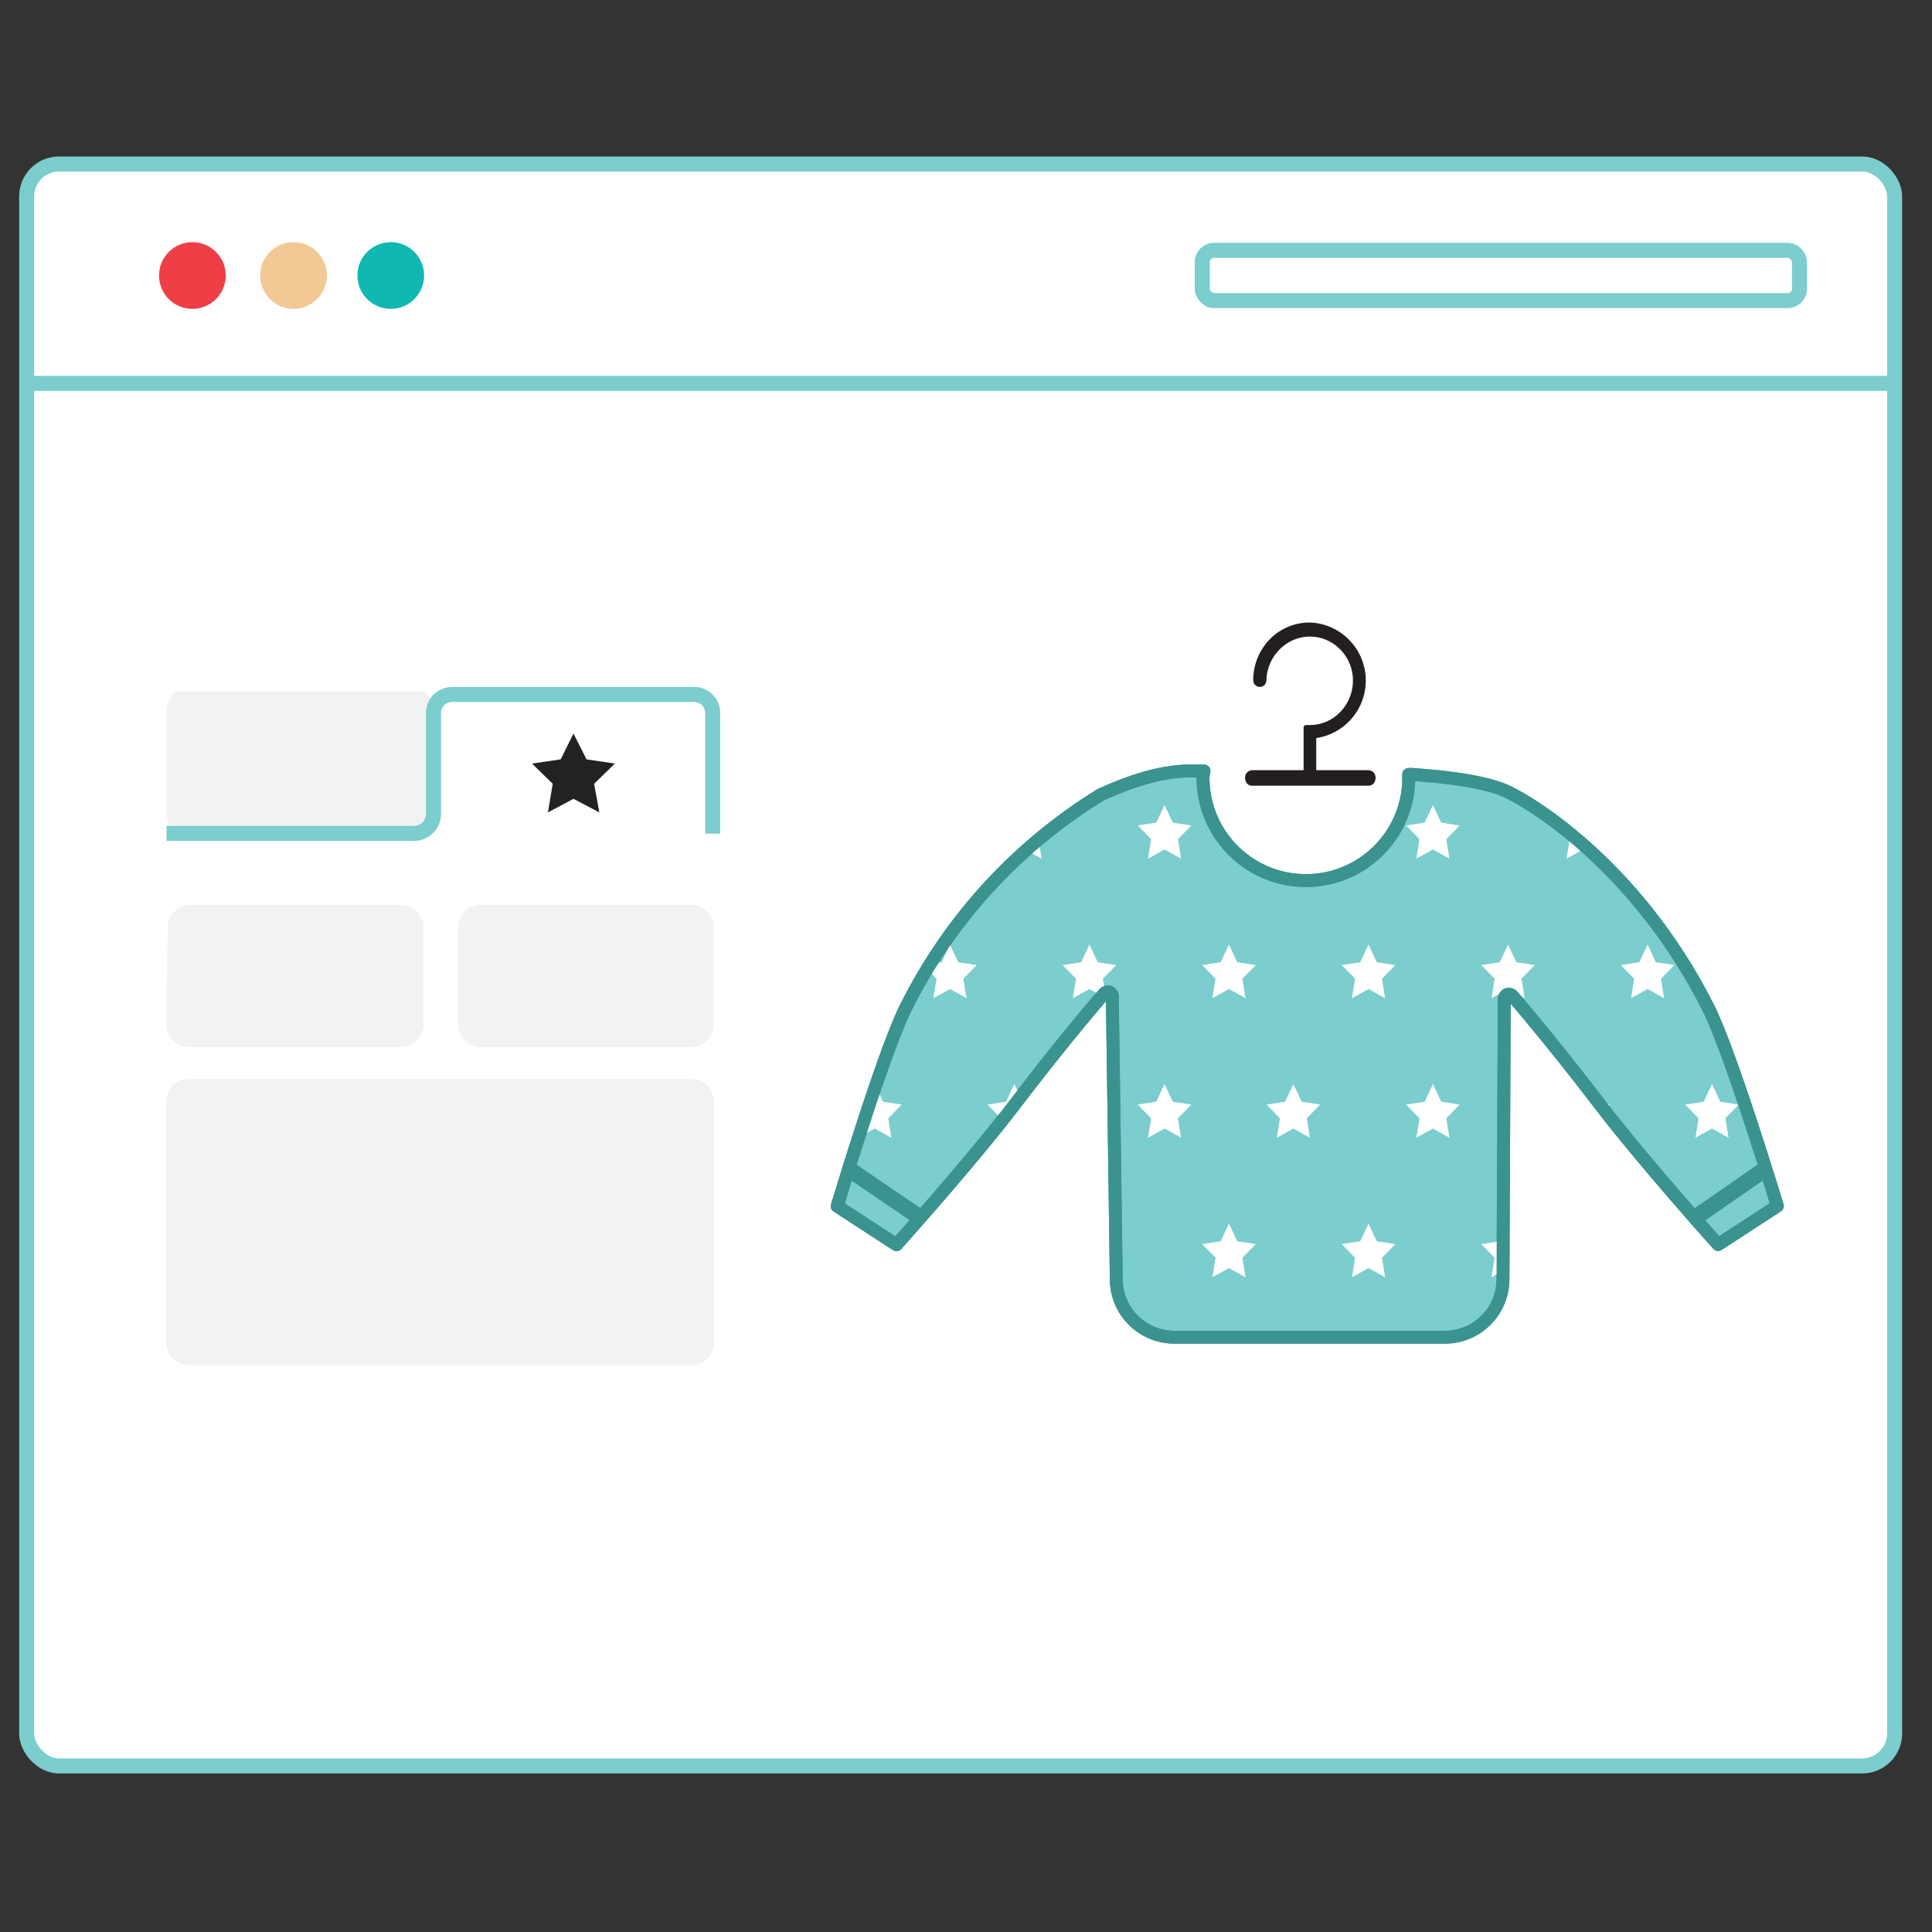 <?xml version="1.0" encoding="UTF-8"?>
<svg width="180px" height="180px" viewBox="0 0 180 180" version="1.1" xmlns="http://www.w3.org/2000/svg" xmlns:xlink="http://www.w3.org/1999/xlink">
    <rect x="0" y="0" width="180" height="180" fill="#333333" stroke="none"/>
    <title>add-your-design</title>
    <defs>
        <polygon id="path-1" points="0 0 180 0 180 180 0 180"></polygon>
        <path d="M81.141,22.857 C74.191,9.095 63.853,3.45 62.924,3.01 C61.394,2.098 58.276,1.478 53.572,1.149 L53.247,1.149 L53.247,1.728 C53.1,6.913 48.854,11.04 43.667,11.04 C38.48,11.04 34.235,6.913 34.087,1.728 C34.074,1.427 34.102,1.125 34.172,0.832 L33.354,0.832 C30.381,0.732 27.369,1.774 24.604,3.01 C16.802,7.787 10.498,14.658 6.41,22.842 C4.286,27.05 0,41.376 0,41.376 L5.522,44.967 C5.522,44.967 12.379,37.345 16.588,31.838 C20.449,26.765 23.338,23.343 24.859,21.567 C24.974,21.421 25.17,21.365 25.345,21.428 C25.521,21.491 25.636,21.659 25.631,21.845 L26.002,48.218 C26.023,51.188 28.437,53.585 31.408,53.585 L56.622,53.585 C59.592,53.585 62.007,51.188 62.028,48.218 L62.151,22.069 C62.143,21.882 62.257,21.71 62.433,21.645 C62.609,21.58 62.808,21.636 62.924,21.784 C64.468,23.606 67.287,26.965 71.001,31.823 C75.21,37.329 82.076,44.951 82.076,44.951 L87.59,41.36 C87.59,41.36 83.273,27.066 81.141,22.857 Z" id="path-3"></path>
    </defs>
    <g id="Page-1" stroke="none" stroke-width="1" fill="none" fill-rule="evenodd">
        <g id="pf-landing-custom-sweatshirts-optimization" transform="translate(-630, -4010)">
            <g id="Steps-horizontal/0-Desktop/3-steps" transform="translate(144, 4010)">
                <g id="Steps-horizontal/3-Steps-item/Web-3-items-in-row-Copy" transform="translate(384, 0)">
                    <g id="add-your-design" transform="translate(102, 0)">
                        <mask id="mask-2" fill="white">
                            <use xlink:href="#path-1"></use>
                        </mask>
                        <use id="Mask" fill-opacity="0" fill="#FFFFFF" xlink:href="#path-1"></use>
                        <g id="adding-design-on-the-hoodie" mask="url(#mask-2)">
                            <g transform="translate(2, 15)">
                                <rect id="Rectangle" stroke="#7CCDCD" stroke-width="1.4" fill="#FFFFFF" fill-rule="nonzero" x="0.483" y="0.28" width="174.034" height="149.247" rx="3.017"></rect>
                                <circle id="Oval" stroke="none" fill="#EE3F47" fill-rule="nonzero" cx="15.925" cy="10.668" r="3.108"></circle>
                                <circle id="Oval-2" stroke="none" fill="#0FB9B2" fill-rule="nonzero" cx="34.405" cy="10.668" r="3.108"></circle>
                                <circle id="Oval-3" stroke="none" fill="#F2C994" fill-rule="nonzero" cx="25.347" cy="10.668" r="3.108"></circle>
                                <rect id="Rectangle" stroke="#7CCDCD" stroke-width="1.4" fill="none" x="110.012" y="8.323" width="55.643" height="4.683" rx="1.099"></rect>
                                <line x1="0.56" y1="20.72" x2="174.44" y2="20.72" id="Path" stroke="#7CCDCD" stroke-width="1.4" fill="none"></line>
                                <path d="M14.532,49.427 L37.345,49.427 C37.912,49.427 38.367,50.358 38.367,51.527 L38.367,60.578 C38.367,61.726 37.912,62.678 37.345,62.678 L14.532,62.678 C13.972,62.678 13.517,61.747 13.517,60.578 L13.517,51.513 C13.517,50.358 14,49.427 14.532,49.427 Z M15.708,69.3 L35.357,69.3 C36.517,69.3 37.457,70.24 37.457,71.4 L37.457,80.451 C37.457,81.611 36.517,82.551 35.357,82.551 L15.617,82.551 C14.457,82.551 13.517,81.611 13.517,80.451 L13.629,71.4 C13.629,70.248 14.556,69.312 15.708,69.3 Z M42.777,69.3 L62.377,69.3 C63.537,69.3 64.477,70.24 64.477,71.4 L64.477,80.451 C64.477,81.611 63.537,82.551 62.377,82.551 L42.777,82.551 C41.617,82.551 40.677,81.611 40.677,80.451 L40.677,71.4 C40.677,70.24 41.617,69.3 42.777,69.3 Z" id="Shape" stroke="none" fill="#F2F2F2" fill-rule="nonzero"></path>
                                <path d="M64.4,62.671 L64.4,51.471 C64.413,50.985 64.221,50.516 63.87,50.179 C63.52,49.842 63.044,49.668 62.559,49.7 L40.159,49.7 C39.688,49.701 39.235,49.881 38.892,50.204 C38.549,50.545 38.366,51.016 38.388,51.499 L38.388,60.858 C38.373,61.855 37.558,62.654 36.561,62.65 L13.517,62.65" id="Path-3" stroke="#7CCDCD" stroke-width="1.4" fill="none"></path>
                                <path d="M15.596,112.189 L62.405,112.189 C63.565,112.189 64.505,111.249 64.505,110.089 L64.505,87.626 C64.505,86.466 63.565,85.526 62.405,85.526 L15.596,85.526 C14.436,85.526 13.496,86.466 13.496,87.626 L13.496,110.11 C13.508,111.262 14.444,112.189 15.596,112.189 L15.596,112.189 Z" id="Path-4" stroke="none" fill="#F2F2F2" fill-rule="nonzero"></path>
                                <polygon id="Path-5" stroke="none" fill="#222222" fill-rule="nonzero" points="50.239 55.748 47.565 56.14 49.497 58.023 49.049 60.69 51.429 59.423 53.837 60.69 53.354 58.023 55.286 56.14 52.647 55.748 51.429 53.34"></polygon>
                                <g id="Group-15" stroke="none" stroke-width="1" fill="none" fill-rule="evenodd" transform="translate(76, 43)">
                                    <g id="Group-16" transform="translate(0, 13)">
                                        <mask id="mask-4" fill="white">
                                            <use xlink:href="#path-3"></use>
                                        </mask>
                                        <use id="Path" stroke="#3A938E" stroke-width="1.2" fill="#7CCDCD" fill-rule="nonzero" stroke-linecap="round" stroke-linejoin="round" xlink:href="#path-3"></use>
                                        <polygon id="Path" fill="#FFFFFF" fill-rule="nonzero" mask="url(#mask-4)" points="23.503 17 22.727 18.65 21 18.912 22.252 20.19 21.958 22 23.503 21.146 25.049 22 24.748 20.19 26 18.912 24.273 18.65"></polygon>
                                        <polygon id="Path-Copy" fill="#FFFFFF" fill-rule="nonzero" mask="url(#mask-4)" points="10.503 17 9.727 18.65 8 18.912 9.252 20.19 8.958 22 10.503 21.146 12.049 22 11.748 20.19 13 18.912 11.273 18.65"></polygon>
                                        <polygon id="Path" fill="#FFFFFF" fill-rule="nonzero" mask="url(#mask-4)" points="36.497 17 35.727 18.65 34 18.912 35.252 20.19 34.951 22 36.497 21.146 38.042 22 37.748 20.19 39 18.912 37.273 18.65"></polygon>
                                        <polygon id="Path" fill="#FFFFFF" fill-rule="nonzero" mask="url(#mask-4)" points="30.497 4 29.727 5.645 28 5.908 29.252 7.194 28.958 9 30.497 8.145 32.042 9 31.748 7.194 33 5.908 31.273 5.645"></polygon>
                                        <polygon id="Path" fill="#FFFFFF" fill-rule="nonzero" mask="url(#mask-4)" points="49.503 17 48.727 18.65 47 18.912 48.252 20.19 47.958 22 49.503 21.146 51.049 22 50.755 20.19 52 18.912 50.273 18.65"></polygon>
                                        <polygon id="Path" fill="#FFFFFF" fill-rule="nonzero" mask="url(#mask-4)" points="62.503 17 61.727 18.65 60 18.912 61.252 20.19 60.958 22 62.503 21.146 64.042 22 63.748 20.19 65 18.912 63.273 18.65"></polygon>
                                        <polygon id="Path-Copy-2" fill="#FFFFFF" fill-rule="nonzero" mask="url(#mask-4)" points="75.503 17 74.727 18.65 73 18.912 74.252 20.19 73.958 22 75.503 21.146 77.042 22 76.748 20.19 78 18.912 76.273 18.65"></polygon>
                                        <polygon id="Path" fill="#FFFFFF" fill-rule="nonzero" mask="url(#mask-4)" points="55.503 4 54.727 5.645 53 5.908 54.252 7.194 53.958 9 55.503 8.145 57.042 9 56.748 7.194 58 5.908 56.273 5.645"></polygon>
                                        <polygon id="Path-Copy-3" fill="#FFFFFF" fill-rule="nonzero" mask="url(#mask-4)" points="17.503 4 16.727 5.645 15 5.908 16.252 7.194 15.958 9 17.503 8.145 19.042 9 18.748 7.194 20 5.908 18.273 5.645"></polygon>
                                        <polygon id="Path" fill="#FFFFFF" fill-rule="nonzero" mask="url(#mask-4)" points="69.497 4 68.727 5.645 67 5.908 68.245 7.194 67.951 9 69.497 8.145 71.042 9 70.748 7.194 72 5.908 70.273 5.645"></polygon>
                                        <polygon id="Path" fill="#FFFFFF" fill-rule="nonzero" mask="url(#mask-4)" points="16.503 30 15.727 31.645 14 31.908 15.252 33.194 14.958 35 16.503 34.145 18.049 35 17.755 33.194 19 31.908 17.273 31.645"></polygon>
                                        <polygon id="Path-Copy-4" fill="#FFFFFF" fill-rule="nonzero" mask="url(#mask-4)" points="3.503 30 2.727 31.645 1 31.908 2.252 33.194 1.958 35 3.503 34.145 5.049 35 4.755 33.194 6 31.908 4.273 31.645"></polygon>
                                        <polygon id="Path" fill="#FFFFFF" fill-rule="nonzero" mask="url(#mask-4)" points="30.497 30 29.727 31.645 28 31.908 29.252 33.194 28.958 35 30.497 34.145 32.042 35 31.748 33.194 33 31.908 31.273 31.645"></polygon>
                                        <polygon id="Path" fill="#FFFFFF" fill-rule="nonzero" mask="url(#mask-4)" points="37.273 44.645 36.497 43 35.727 44.645 34 44.908 35.252 46.187 34.951 48 36.497 47.145 38.042 48 37.748 46.187 39 44.908"></polygon>
                                        <polygon id="Path" fill="#FFFFFF" fill-rule="nonzero" mask="url(#mask-4)" points="42.5 30 41.725 31.645 40 31.908 41.25 33.194 40.957 35 42.5 34.145 44.043 35 43.75 33.194 45 31.908 43.275 31.645"></polygon>
                                        <polygon id="Path" fill="#FFFFFF" fill-rule="nonzero" mask="url(#mask-4)" points="55.503 30 54.727 31.645 53 31.908 54.252 33.194 53.958 35 55.503 34.145 57.042 35 56.748 33.194 58 31.908 56.273 31.645"></polygon>
                                        <polygon id="Path-Copy-6" fill="#FFFFFF" fill-rule="nonzero" mask="url(#mask-4)" points="81.503 30 80.727 31.645 79 31.908 80.252 33.194 79.958 35 81.503 34.145 83.042 35 82.748 33.194 84 31.908 82.273 31.645"></polygon>
                                        <polygon id="Path-Copy-5" fill="#FFFFFF" fill-rule="nonzero" mask="url(#mask-4)" points="68.503 30 67.727 31.645 66 31.908 67.252 33.194 66.958 35 68.503 34.145 70.042 35 69.748 33.194 71 31.908 69.273 31.645"></polygon>
                                        <polygon id="Path" fill="#FFFFFF" fill-rule="nonzero" mask="url(#mask-4)" points="69.497 30 68.727 31.645 67 31.908 68.245 33.194 67.951 35 69.497 34.145 71.042 35 70.748 33.194 72 31.908 70.273 31.645"></polygon>
                                        <polygon id="Path" fill="#FFFFFF" fill-rule="nonzero" mask="url(#mask-4)" points="50.273 44.645 49.503 43 48.727 44.645 47 44.908 48.252 46.187 47.958 48 49.503 47.145 51.049 48 50.755 46.187 52 44.908"></polygon>
                                        <polygon id="Path-Copy-8" fill="#FFFFFF" fill-rule="nonzero" mask="url(#mask-4)" points="24.273 44.645 23.503 43 22.727 44.645 21 44.908 22.252 46.187 21.958 48 23.503 47.145 25.049 48 24.755 46.187 26 44.908"></polygon>
                                        <polygon id="Path-Copy-7" fill="#FFFFFF" fill-rule="nonzero" mask="url(#mask-4)" points="63.273 44.645 62.503 43 61.727 44.645 60 44.908 61.252 46.187 60.958 48 62.503 47.145 64.049 48 63.755 46.187 65 44.908"></polygon>
                                    </g>
                                    <path d="M81.141,35.857 C74.191,22.095 63.853,16.45 62.924,16.01 C61.394,15.098 58.276,14.478 53.572,14.149 L53.247,14.149 L53.247,14.728 C53.1,19.913 48.854,24.04 43.667,24.04 C38.48,24.04 34.235,19.913 34.087,14.728 C34.074,14.427 34.102,14.125 34.172,13.832 L33.354,13.832 C30.381,13.732 27.369,14.774 24.604,16.01 C16.802,20.787 10.498,27.658 6.41,35.842 C4.286,40.05 0,54.376 0,54.376 L5.522,57.967 C5.522,57.967 12.379,50.345 16.588,44.838 C20.449,39.765 23.338,36.343 24.859,34.567 C24.974,34.421 25.17,34.365 25.345,34.428 C25.521,34.491 25.636,34.659 25.631,34.845 L26.002,61.218 C26.023,64.188 28.437,66.585 31.408,66.585 L56.622,66.585 C59.592,66.585 62.007,64.188 62.028,61.218 L62.151,35.069 C62.143,34.882 62.257,34.71 62.433,34.645 C62.609,34.58 62.808,34.636 62.924,34.784 C64.468,36.606 67.287,39.965 71.001,44.823 C75.21,50.329 82.076,57.951 82.076,57.951 L87.59,54.36 C87.59,54.36 83.273,40.066 81.141,35.857 Z" id="Path" stroke="#3A938E" stroke-width="1.2" stroke-linecap="round" stroke-linejoin="round" fill-rule="nonzero"></path>
                                    <line x1="1.277" y1="51.052" x2="7.58" y2="55.344" id="Path" stroke="#3A938E" stroke-width="1.5" stroke-linecap="round" stroke-linejoin="round"></line>
                                    <line x1="86.341" y1="51.001" x2="80.074" y2="55.349" id="Path" stroke="#3A938E" stroke-width="1.5" stroke-linecap="round" stroke-linejoin="round"></line>
                                    <path d="M49.449,13.755 L44.63,13.755 L44.63,10.764 C47.374,10.358 49.366,7.937 49.241,5.162 C49.115,2.387 46.911,0.157 44.141,0.002 C42.717,-0.036 41.339,0.515 40.333,1.525 C39.324,2.551 38.758,3.932 38.756,5.372 C38.758,5.595 38.876,5.801 39.067,5.917 C39.259,6.028 39.496,6.028 39.689,5.917 C39.877,5.8 39.99,5.593 39.988,5.372 C40.016,4.254 40.488,3.194 41.299,2.426 C42.43,1.325 44.107,1.006 45.562,1.614 C47.032,2.245 48.002,3.672 48.05,5.272 C48.089,6.376 47.69,7.452 46.939,8.262 C46.206,9.073 45.167,9.541 44.074,9.552 L43.675,9.552 C43.552,9.552 43.453,9.652 43.453,9.774 L43.453,13.755 L38.645,13.755 C38.269,13.779 37.982,14.101 38.001,14.477 C37.997,14.664 38.06,14.845 38.179,14.989 C38.289,15.121 38.451,15.198 38.623,15.2 L49.515,15.2 C49.693,15.198 49.863,15.122 49.982,14.989 C50.1,14.845 50.163,14.664 50.159,14.477 C50.169,14.285 50.097,14.097 49.962,13.96 C49.827,13.823 49.641,13.748 49.449,13.755 Z" id="Path" fill="#231F20" fill-rule="nonzero"></path>
                                </g>
                            </g>
                        </g>
                    </g>
                </g>
            </g>
        </g>
    </g>
</svg>